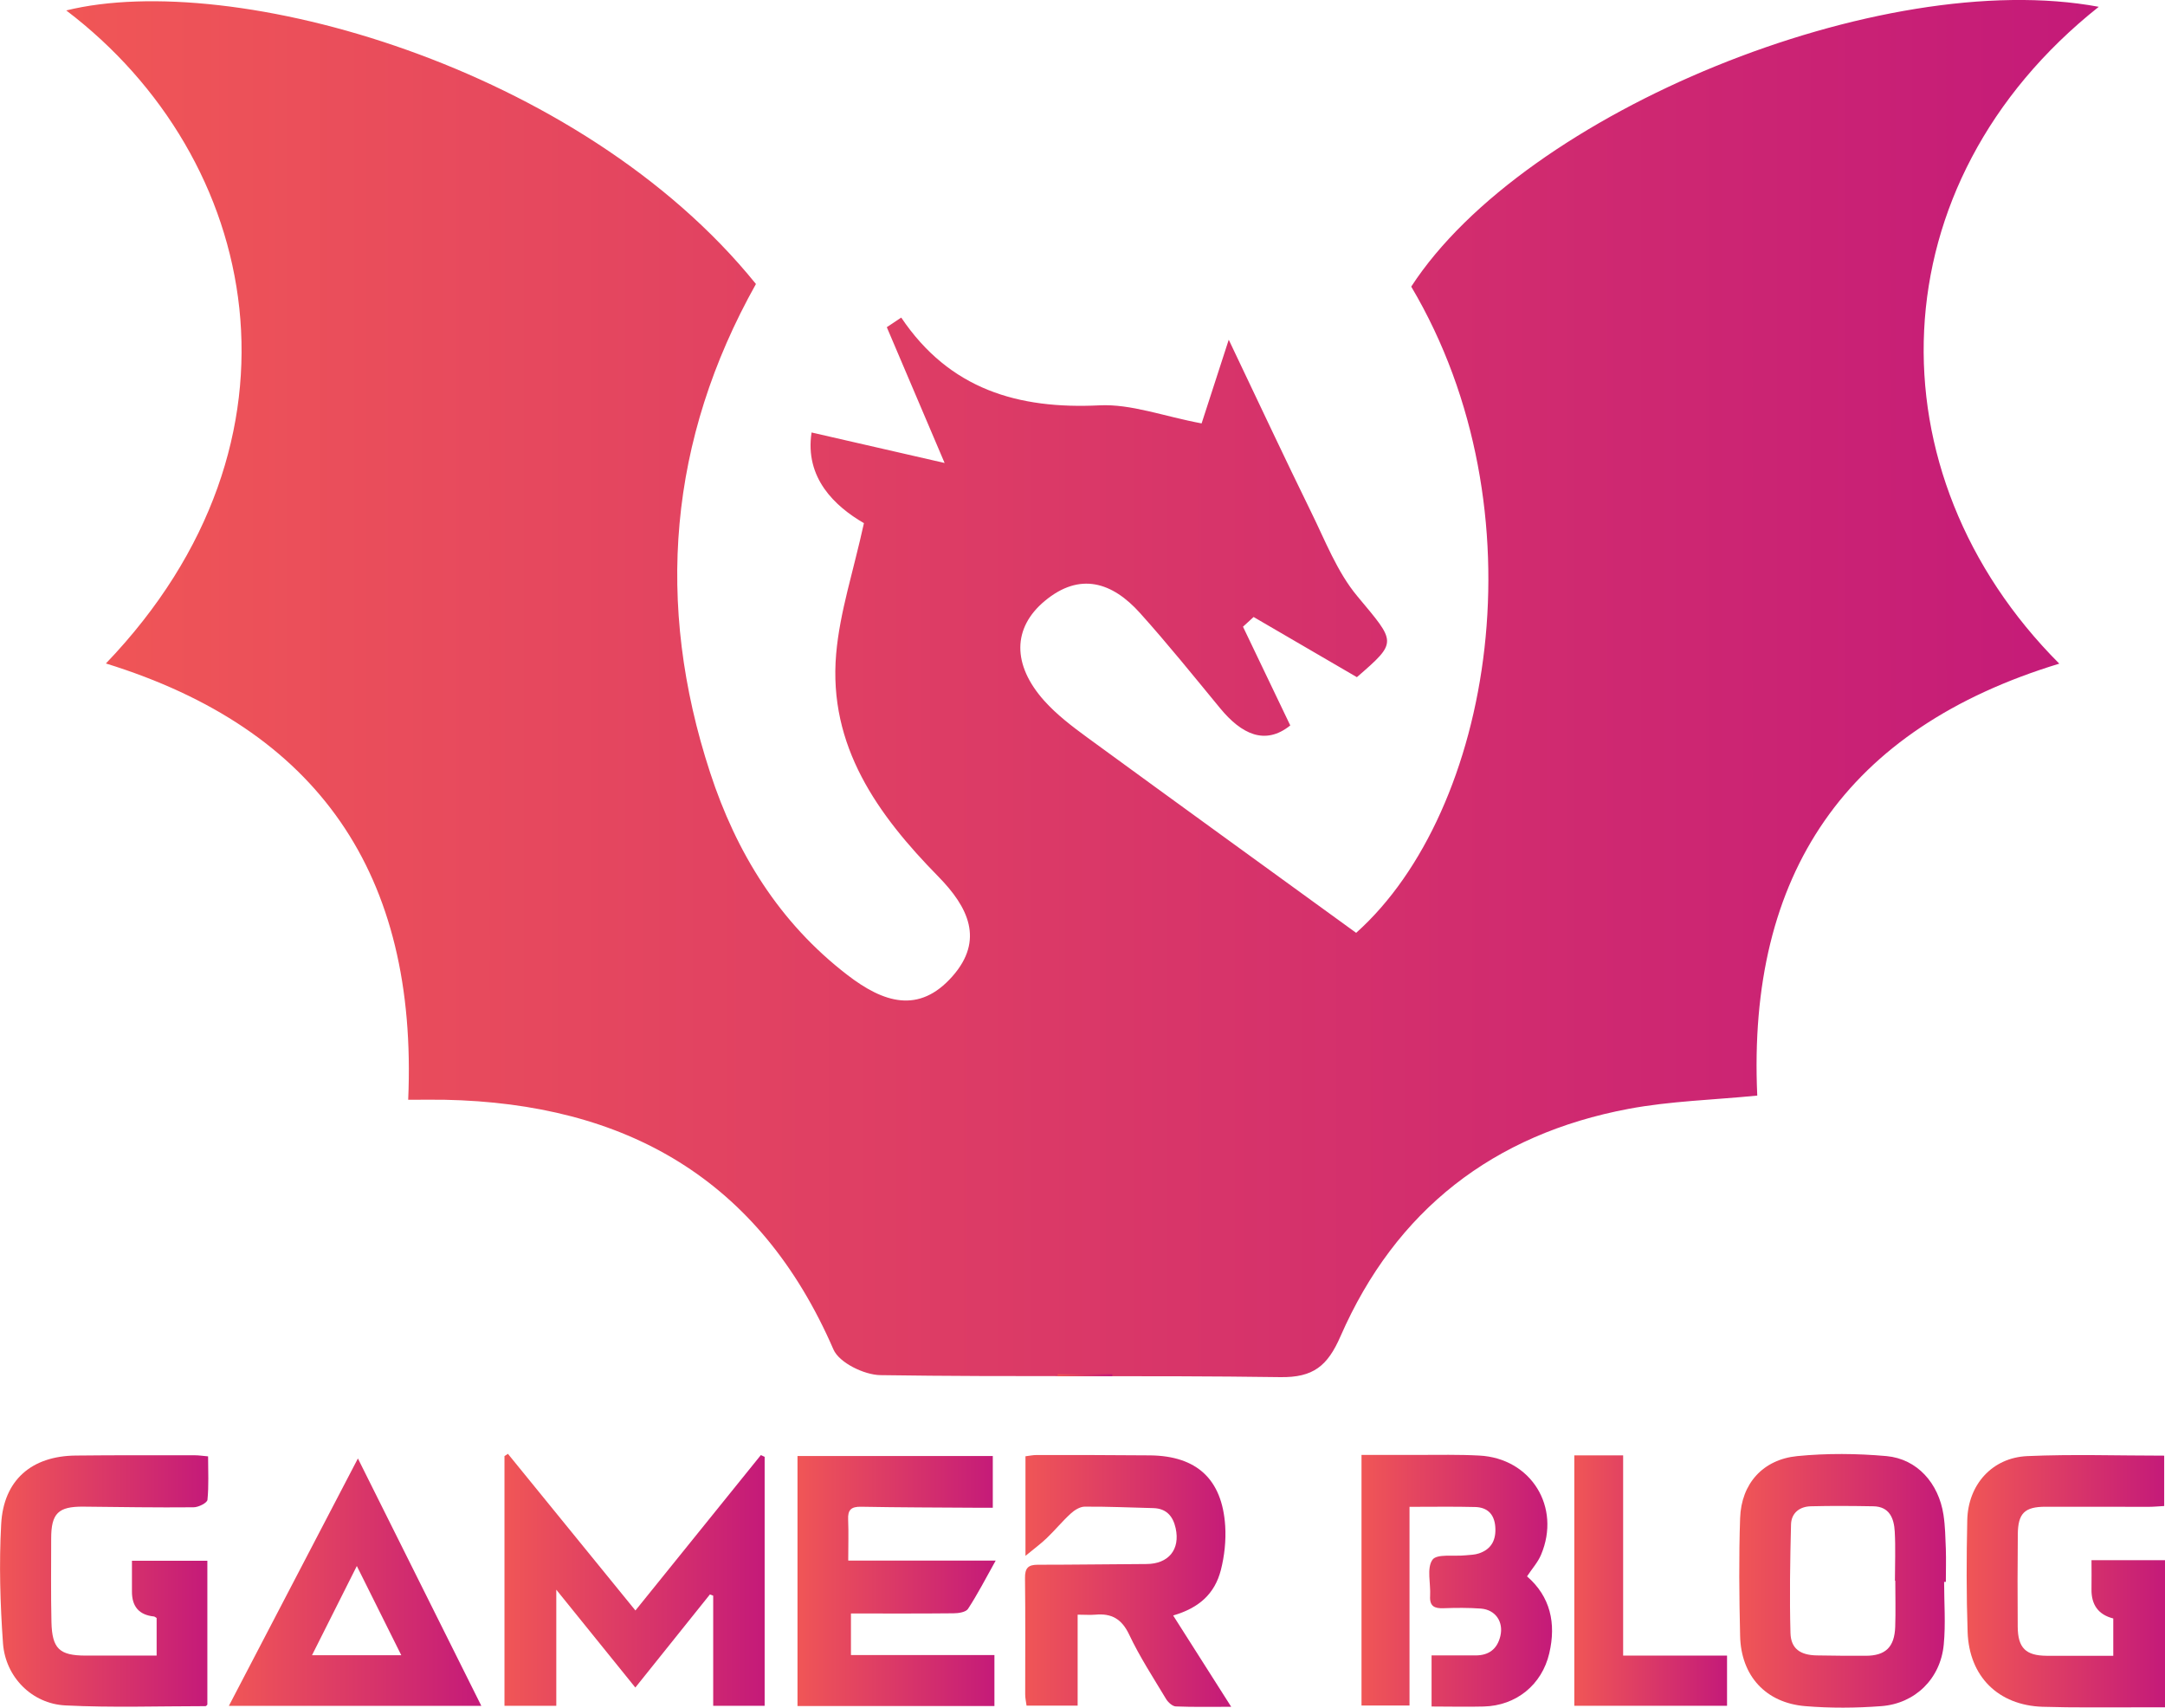 <?xml version="1.0" encoding="UTF-8"?>
<svg id="Layer_2" xmlns="http://www.w3.org/2000/svg" xmlns:xlink="http://www.w3.org/1999/xlink" viewBox="0 0 238.57 188.14">
  <defs>
    <style>
      .cls-1 {
        fill: url(#linear-gradient-2);
      }

      .cls-2 {
        fill: url(#linear-gradient-10);
      }

      .cls-3 {
        fill: url(#linear-gradient-4);
      }

      .cls-4 {
        fill: url(#linear-gradient-3);
      }

      .cls-5 {
        fill: url(#linear-gradient-5);
      }

      .cls-6 {
        fill: url(#linear-gradient-8);
      }

      .cls-7 {
        fill: url(#linear-gradient-7);
      }

      .cls-8 {
        fill: url(#linear-gradient-9);
      }

      .cls-9 {
        fill: url(#linear-gradient-11);
      }

      .cls-10 {
        fill: url(#linear-gradient-6);
      }

      .cls-11 {
        fill: url(#linear-gradient);
      }
    </style>
    <linearGradient id="linear-gradient" x1="55.59" y1="174.07" x2="84.26" y2="174.07" gradientUnits="userSpaceOnUse">
      <stop offset="0" stop-color="#f05656"/>
      <stop offset="1" stop-color="#c41a79"/>
    </linearGradient>
    <linearGradient id="linear-gradient-2" x1="87.89" y1="174.21" x2="109.72" y2="174.21" xlink:href="#linear-gradient"/>
    <linearGradient id="linear-gradient-3" x1="150.03" y1="174.16" x2="171.03" y2="174.16" xlink:href="#linear-gradient"/>
    <linearGradient id="linear-gradient-4" x1="112.94" y1="174.19" x2="135.66" y2="174.19" xlink:href="#linear-gradient"/>
    <linearGradient id="linear-gradient-5" x1="0" y1="174.19" x2="22.95" y2="174.19" xlink:href="#linear-gradient"/>
    <linearGradient id="linear-gradient-6" x1="191.66" y1="174.17" x2="214.45" y2="174.17" xlink:href="#linear-gradient"/>
    <linearGradient id="linear-gradient-7" x1="216.72" y1="174.21" x2="238.57" y2="174.21" xlink:href="#linear-gradient"/>
    <linearGradient id="linear-gradient-8" x1="25.22" y1="174.32" x2="53.04" y2="174.32" xlink:href="#linear-gradient"/>
    <linearGradient id="linear-gradient-9" x1="173.48" y1="174.15" x2="190.31" y2="174.15" xlink:href="#linear-gradient"/>
    <linearGradient id="linear-gradient-10" x1="7.3" y1="75.87" x2="231.27" y2="75.87" xlink:href="#linear-gradient"/>
    <linearGradient id="linear-gradient-11" x1="116.55" y1="151.51" x2="122.57" y2="151.51" xlink:href="#linear-gradient"/>
  </defs>
  <g id="Layer_1-2" data-name="Layer_1">
    <g>
      <g>
        <path class="cls-11" d="M55.59,187.95v-27.52c.13-.08.26-.16.38-.25,4.67,5.74,9.34,11.48,14.05,17.26,4.64-5.75,9.23-11.44,13.82-17.12.14.06.28.13.42.19v27.43h-5.67v-12.13c-.12-.05-.24-.09-.36-.14-2.68,3.34-5.36,6.69-8.22,10.26-2.85-3.53-5.62-6.95-8.71-10.78v12.79h-5.71Z"/>
        <path class="cls-1" d="M93.49,171.94h16.23c-1.1,1.97-1.99,3.7-3.05,5.32-.23.36-1.04.49-1.59.49-3.72.04-7.44.02-11.31.02v4.58h15.81v5.62h-21.7v-27.55h21.52v5.7c-.59,0-1.22,0-1.86,0-4.22-.03-8.44-.03-12.66-.11-1.09-.02-1.47.35-1.42,1.41.06,1.41.01,2.83.01,4.5Z"/>
        <path class="cls-4" d="M155.32,166.03v21.88h-5.29v-27.61c2.1,0,4.16,0,6.23,0,2.25,0,4.5-.05,6.74.07,5.71.29,9.05,5.67,6.81,10.94-.35.83-.99,1.53-1.54,2.37,2.56,2.22,3.23,5.15,2.45,8.48-.81,3.47-3.65,5.77-7.22,5.86-1.86.05-3.72,0-5.75,0v-5.63c1.62,0,3.24,0,4.86,0,1.46,0,2.38-.71,2.72-2.13.37-1.57-.53-2.9-2.14-3.03-1.36-.1-2.74-.09-4.11-.04-1.01.04-1.56-.21-1.49-1.35.08-1.36-.4-3.06.26-3.99.48-.68,2.39-.35,3.66-.49.49-.05,1-.05,1.46-.21,1.41-.47,1.91-1.53,1.8-2.95-.11-1.38-.88-2.13-2.22-2.16-2.3-.06-4.59-.02-7.24-.02Z"/>
        <path class="cls-3" d="M129.28,178c2.14,3.37,4.18,6.58,6.39,10.05-2.21,0-4.16.04-6.11-.04-.37-.02-.84-.45-1.06-.81-1.41-2.35-2.92-4.66-4.08-7.12-.82-1.72-1.94-2.34-3.71-2.18-.59.05-1.19,0-1.96,0v10.02h-5.63c-.05-.39-.15-.81-.15-1.23,0-4.28.03-8.55-.02-12.83-.01-1.08.34-1.46,1.39-1.46,4,0,8-.06,12-.08,2.42-.01,3.73-1.59,3.21-3.95-.29-1.31-1.01-2.17-2.46-2.21-2.52-.06-5.04-.18-7.56-.16-.52,0-1.13.38-1.54.76-.93.85-1.73,1.83-2.64,2.7-.64.62-1.37,1.15-2.35,1.96v-10.97c.41-.05.83-.14,1.24-.14,4.17,0,8.33,0,12.5.04,5.14.06,7.94,2.63,8.27,7.78.1,1.61-.08,3.3-.48,4.86-.68,2.63-2.42,4.17-5.22,4.99Z"/>
        <path class="cls-5" d="M22.93,160.46c0,1.65.09,3.24-.07,4.79-.04.34-.99.82-1.53.82-4.06.04-8.11-.03-12.17-.07-2.74-.02-3.52.74-3.52,3.51,0,3.07-.04,6.14.03,9.21.07,2.93.88,3.68,3.75,3.69,2.57,0,5.13,0,7.84,0v-4.14c-.12-.07-.21-.16-.3-.17q-2.44-.25-2.42-2.77c0-1.09,0-2.17,0-3.37h8.31v15.85s-.12.17-.2.17c-5.15,0-10.31.18-15.44-.08-3.69-.18-6.61-3.13-6.88-6.84-.31-4.36-.44-8.77-.2-13.13.26-4.86,3.35-7.51,8.21-7.56,4.38-.05,8.77-.03,13.16-.03.42,0,.85.07,1.44.12Z"/>
        <path class="cls-10" d="M214.23,174.29c0,2.3.18,4.62-.04,6.9-.35,3.75-3.14,6.51-6.89,6.79-2.78.21-5.59.23-8.37,0-4.36-.36-7.08-3.34-7.18-7.73-.1-4.33-.15-8.66,0-12.99.13-3.79,2.51-6.46,6.3-6.83,3.25-.32,6.58-.29,9.83,0,3.38.31,5.75,2.99,6.28,6.47.19,1.24.21,2.51.26,3.77.04,1.2,0,2.41,0,3.62-.07,0-.14,0-.21,0ZM208.86,174.16s-.03,0-.05,0c0-1.8.08-3.61-.02-5.41-.08-1.45-.57-2.76-2.36-2.79-2.3-.04-4.6-.06-6.89,0-1.25.03-2.15.75-2.18,2.01-.1,3.99-.17,7.98-.06,11.96.05,1.72,1.08,2.42,2.87,2.46,1.8.04,3.61.04,5.41.04,2.19,0,3.18-.95,3.26-3.18.06-1.69.01-3.39.01-5.09Z"/>
        <path class="cls-7" d="M238.57,171.88v16.23c-1.05,0-2.01,0-2.97,0-3.51-.01-7.01.05-10.52-.06-4.88-.16-8.09-3.33-8.26-8.23-.14-4.1-.13-8.22-.04-12.32.08-3.92,2.74-6.9,6.62-7.07,4.97-.22,9.95-.05,15.08-.05v5.55c-.58.03-1.16.09-1.73.09-3.78,0-7.56-.02-11.34-.01-2.31,0-3.04.72-3.06,3.04-.03,3.4-.04,6.79-.01,10.19.02,2.33.89,3.17,3.17,3.19,2.4.01,4.81,0,7.36,0v-4.11q-2.45-.62-2.4-3.25c.02-1.02,0-2.05,0-3.17h8.12Z"/>
        <path class="cls-6" d="M25.22,187.95c4.76-9.13,9.4-18.02,14.22-27.26,4.62,9.27,9.06,18.16,13.6,27.26h-27.82ZM39.32,172.54c-1.72,3.42-3.29,6.55-4.94,9.83h9.84c-1.62-3.24-3.16-6.34-4.9-9.83Z"/>
        <path class="cls-8" d="M178.86,160.35v22.06h11.45v5.53h-16.83v-27.59h5.38Z"/>
      </g>
      <g>
        <path class="cls-2" d="M44.98,121.17c1.08-24.87-9.92-40.83-33.31-48.07C35.29,48.46,28.72,17.41,7.3,1.15,25.55-3.35,63.88,7.23,83.3,31.29c-9.62,17.17-11.14,35.22-5.05,53.83,2.87,8.79,7.6,16.52,15.14,22.31,3.95,3.04,7.87,4.33,11.57.13,3.52-4,1.73-7.62-1.55-10.97-6.7-6.82-12.15-14.39-11.27-24.55.4-4.6,1.9-9.1,3.06-14.4-3.19-1.85-6.54-4.97-5.77-9.99,4.8,1.1,9.4,2.15,14.66,3.36-2.49-5.84-4.43-10.4-6.37-14.96.53-.35,1.06-.71,1.59-1.06,5.33,7.92,12.9,10.11,21.85,9.67,3.48-.17,7.03,1.2,11.25,1.99.75-2.3,1.56-4.82,2.99-9.22,3.43,7.2,6.19,13.1,9.06,18.95,1.57,3.18,2.88,6.64,5.11,9.31,4.26,5.12,4.49,4.99-.05,8.92-4.02-2.34-7.7-4.49-11.38-6.63-.39.36-.78.71-1.17,1.07,1.71,3.58,3.43,7.16,5.21,10.88-2.78,2.23-5.38.96-7.74-1.91-2.91-3.53-5.77-7.09-8.83-10.49-3.03-3.37-6.6-4.55-10.48-1.32-3.57,2.97-3.6,7.04-.06,11,1.38,1.54,3.08,2.83,4.76,4.06,9.79,7.15,19.61,14.25,29.61,21.51,15-13.4,20.69-46.54,6.07-71.2C168.02,12.31,207.35-3.71,231.27.75c-24.56,19.5-25.3,51.38-4.35,72.37-23.47,7.15-34.39,23.12-33.28,47.59-4.85.48-9.58.6-14.17,1.46-14.9,2.8-25.67,11.15-31.75,25.05-1.43,3.28-3,4.57-6.66,4.51-14.68-.21-29.37,0-44.05-.22-1.79-.03-4.54-1.37-5.17-2.83-8.16-18.8-22.92-27.11-42.85-27.51-1.13-.02-2.25,0-4,0Z"/>
        <rect class="cls-9" x="116.55" y="151.4" width="6.02" height=".23"/>
      </g>
    </g>
  </g>
</svg>